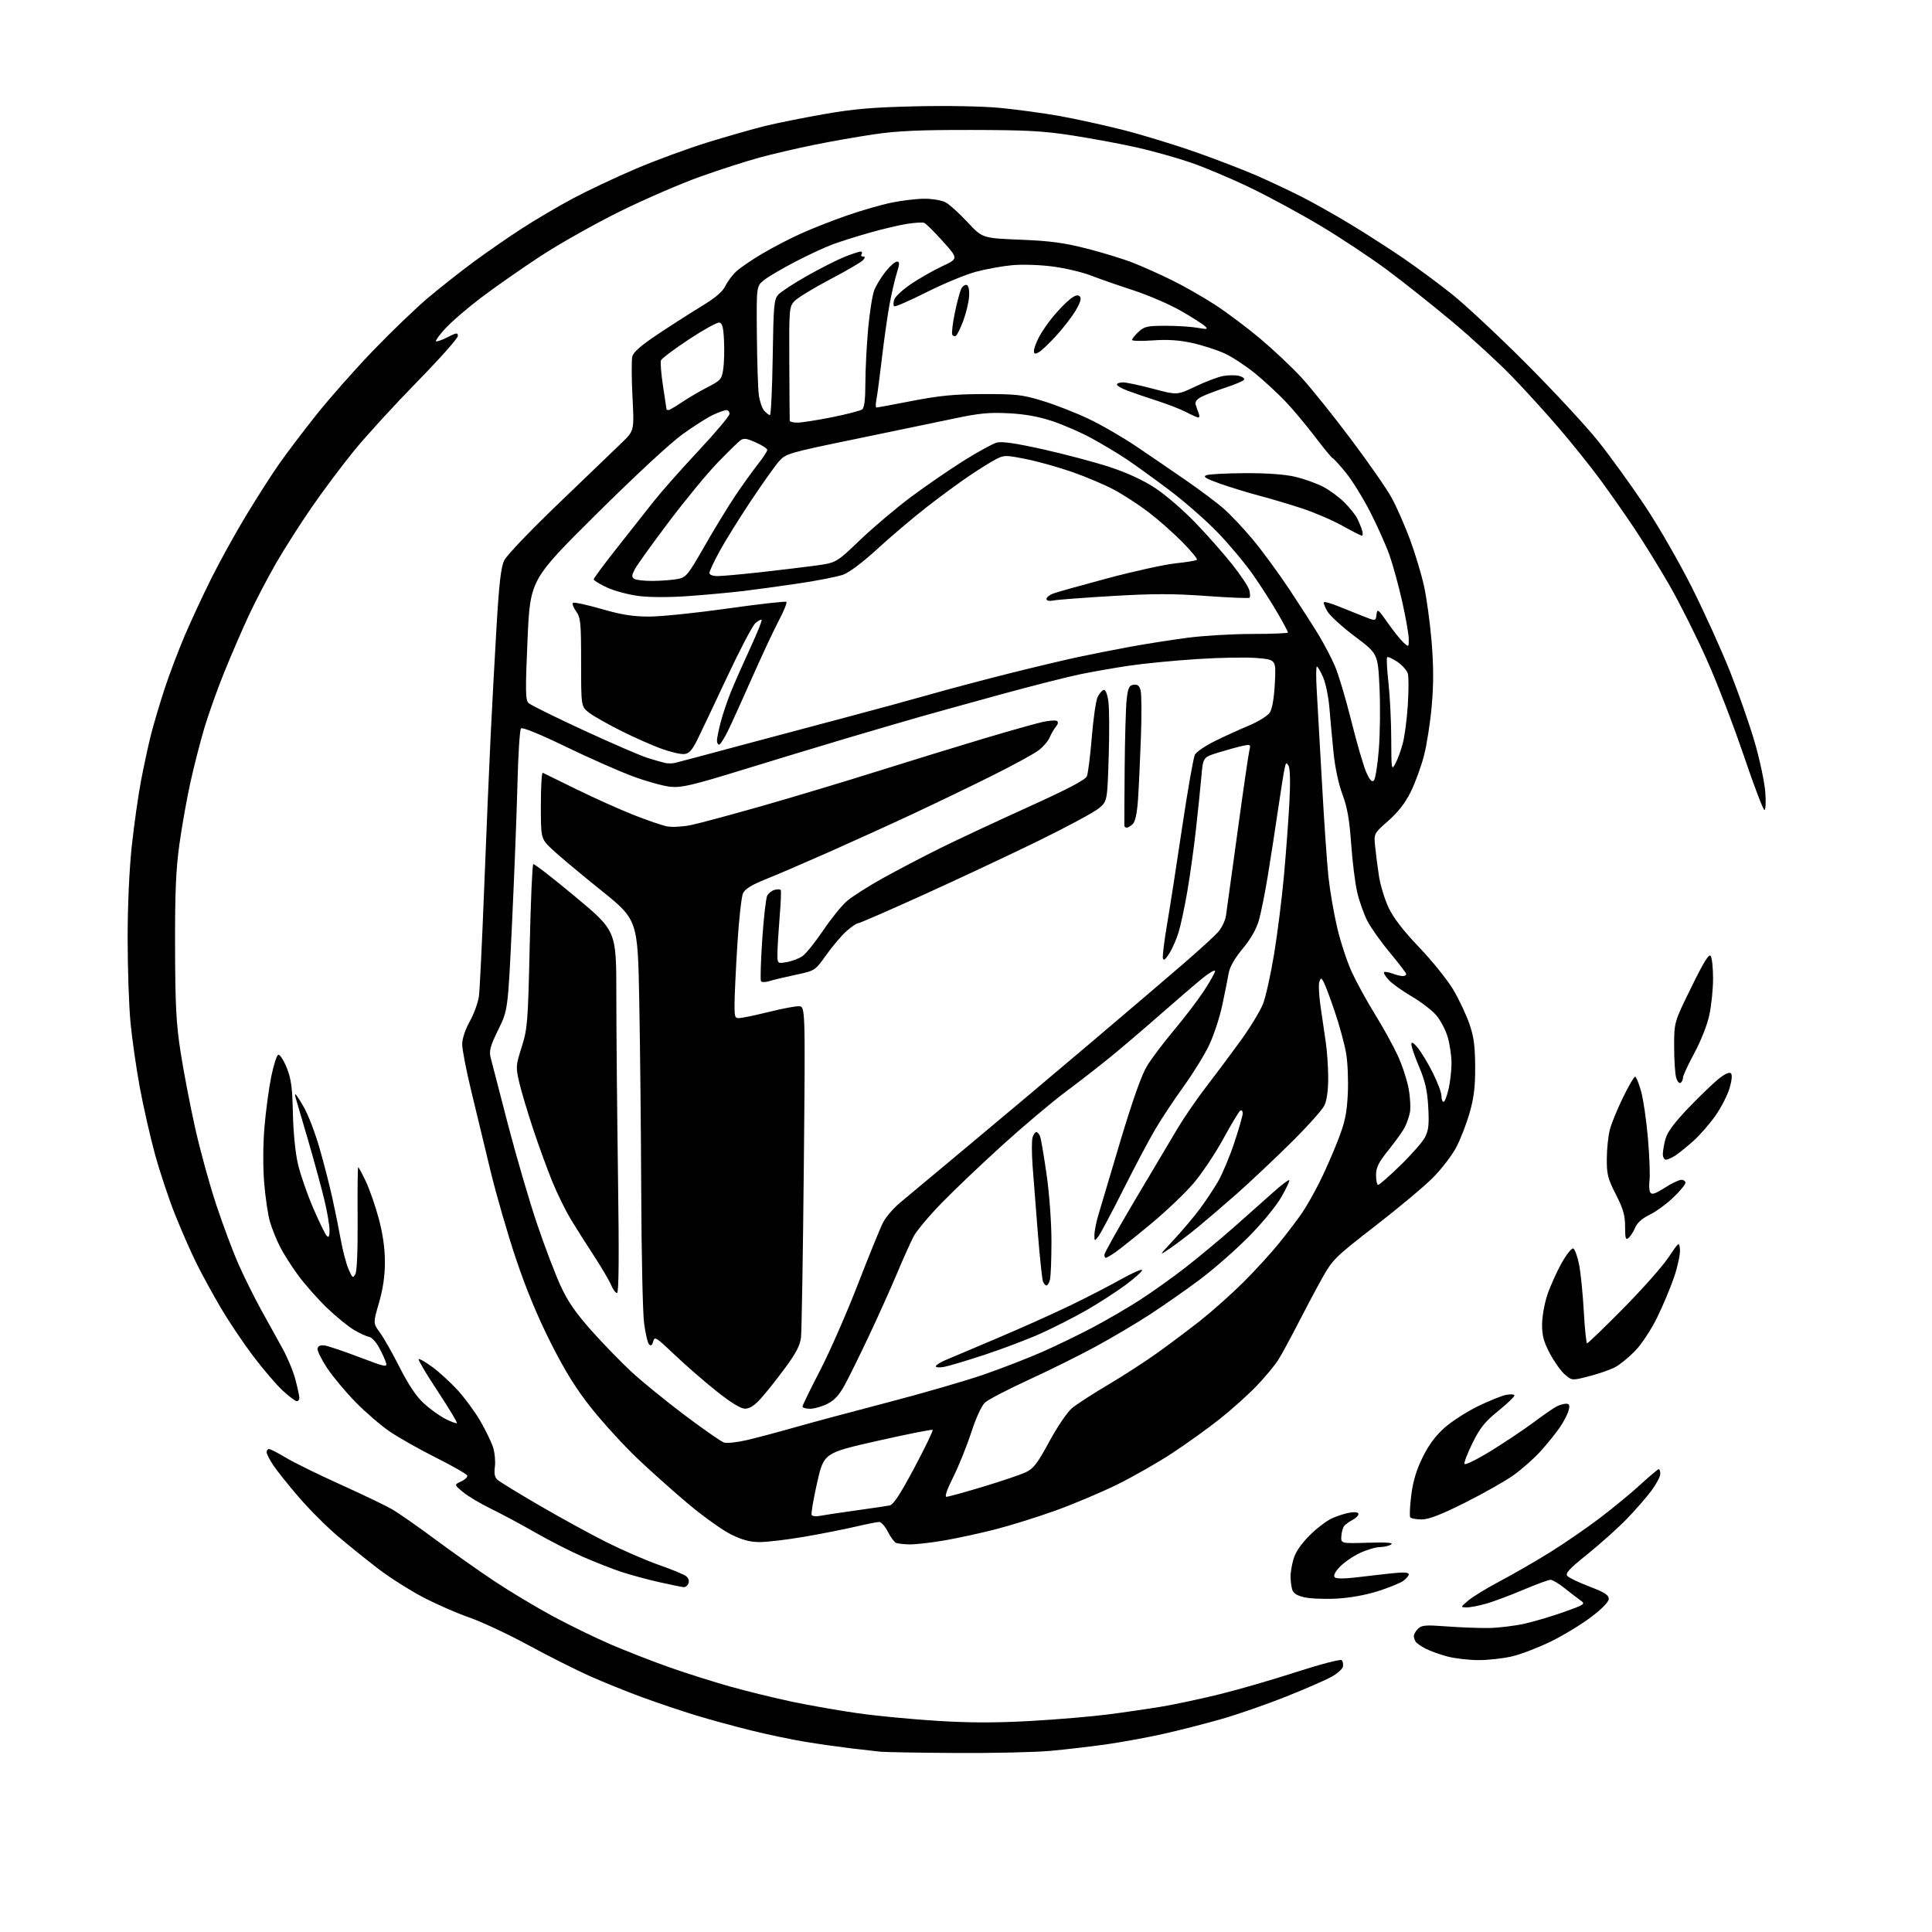 <?xml version="1.0" encoding="UTF-8" standalone="no"?>
<svg 
  version="1.1" 
  xmlns="http://www.w3.org/2000/svg" 
  xmlns:xlink="http://www.w3.org/1999/xlink" 
  xmlns:svg="http://www.w3.org/2000/svg"
  xmlns:rdf="http://www.w3.org/1999/02/22-rdf-syntax-ns#"
  xmlns:cc="http://creativecommons.org/ns#"
  xmlns:dc="http://purl.org/dc/elements/1.1/"
  viewBox="0 0 768 768"
  width="768"
  height="768"
>
<style>svg {background-color: white; }</style>"
<path stroke="none" fill="black" fill-rule="evenodd" d="M380.00,696.84C365.43,696.75 351.93,696.52 350.00,696.33C348.07,696.14 342.68,695.52 338.00,694.96C333.32,694.39 325.23,693.24 320.00,692.38C314.77,691.53 305.10,689.50 298.50,687.86C291.90,686.23 282.00,683.52 276.50,681.84C271.00,680.16 261.55,676.98 255.50,674.77C249.45,672.56 240.00,668.74 234.50,666.29C229.00,663.83 217.97,658.29 210.00,653.96C202.03,649.63 191.45,644.68 186.50,642.96C181.55,641.24 173.22,637.59 168.00,634.84C162.78,632.09 154.90,627.09 150.50,623.72C146.10,620.36 138.86,614.53 134.41,610.76C129.95,606.99 122.94,599.99 118.83,595.21C114.71,590.42 110.14,584.71 108.67,582.52C107.20,580.33 106.00,577.97 106.00,577.27C106.00,576.57 106.43,576.00 106.95,576.00C107.47,576.00 110.48,577.55 113.63,579.45C116.78,581.35 126.59,586.17 135.43,590.16C144.27,594.15 153.53,598.60 156.00,600.04C158.47,601.48 166.12,606.83 173.00,611.93C179.88,617.03 190.45,624.50 196.50,628.52C202.55,632.54 212.95,638.79 219.61,642.39C226.27,646.00 236.85,651.15 243.11,653.83C249.37,656.51 259.90,660.60 266.50,662.92C273.10,665.24 283.90,668.65 290.50,670.50C297.10,672.35 308.12,675.04 315.00,676.49C321.88,677.93 333.57,679.98 341.00,681.04C348.43,682.10 362.64,683.46 372.58,684.07C385.55,684.87 396.00,684.88 409.58,684.12C419.99,683.54 433.90,682.36 440.50,681.51C447.10,680.66 456.77,679.24 462.00,678.37C467.23,677.49 477.57,675.28 485.00,673.44C492.43,671.61 506.15,667.63 515.49,664.60C524.84,661.57 532.87,659.47 533.34,659.94C533.81,660.41 534.03,661.56 533.84,662.50C533.65,663.43 531.64,665.25 529.36,666.52C527.08,667.80 518.98,671.34 511.36,674.38C503.74,677.43 492.10,681.47 485.50,683.36C478.90,685.25 468.32,687.95 462.00,689.35C455.68,690.75 445.55,692.60 439.50,693.45C433.45,694.30 423.55,695.45 417.50,696.00C411.45,696.55 394.57,696.93 380.00,696.84zM587.50,659.92C583.65,659.89 578.13,659.23 575.23,658.45C572.33,657.67 568.51,656.29 566.73,655.38C564.95,654.47 563.17,653.22 562.77,652.61C562.36,652.00 562.02,650.97 562.02,650.32C562.01,649.67 562.75,648.39 563.68,647.47C565.12,646.02 566.67,645.89 574.93,646.51C580.19,646.91 587.71,647.20 591.63,647.16C595.55,647.12 602.07,646.33 606.13,645.42C610.18,644.50 617.30,642.38 621.94,640.71C630.17,637.75 630.32,637.63 628.15,636.09C626.92,635.21 624.09,633.04 621.86,631.25C619.63,629.46 617.16,628.00 616.35,628.00C615.55,628.00 610.76,629.76 605.70,631.90C600.64,634.05 594.06,636.52 591.07,637.40C588.08,638.28 584.48,638.98 583.07,638.96C580.50,638.92 580.50,638.92 583.68,636.21C585.44,634.72 591.06,631.29 596.18,628.58C601.31,625.88 610.23,620.74 616.00,617.16C621.77,613.58 630.81,607.36 636.08,603.35C641.35,599.33 648.62,593.34 652.23,590.02C655.85,586.71 659.08,584.00 659.40,584.00C659.73,584.00 660.00,584.87 660.00,585.92C660.00,586.98 658.37,590.02 656.39,592.67C654.40,595.33 650.01,600.35 646.64,603.83C643.26,607.31 636.30,613.55 631.16,617.71C623.40,623.98 622.05,625.48 623.16,626.57C623.90,627.30 627.88,629.18 632.00,630.75C637.79,632.95 639.50,634.04 639.50,635.55C639.50,636.78 636.95,639.43 632.50,642.80C628.65,645.72 621.45,650.09 616.50,652.52C611.55,654.94 604.58,657.61 601.00,658.45C597.42,659.29 591.35,659.95 587.50,659.92zM531.14,635.48C526.39,635.72 520.64,635.47 518.36,634.92C515.39,634.21 514.04,633.30 513.62,631.71C513.29,630.50 513.02,628.20 513.01,626.62C513.01,625.03 513.55,621.88 514.22,619.62C514.98,617.02 517.30,613.64 520.47,610.46C523.23,607.69 527.21,604.63 529.30,603.64C531.39,602.66 534.65,601.61 536.55,601.30C538.72,600.95 540.00,601.14 540.00,601.83C540.00,602.44 539.00,603.47 537.77,604.12C536.54,604.78 535.07,605.81 534.48,606.41C533.90,607.01 533.33,608.87 533.21,610.54C533.00,613.58 533.00,613.58 543.75,613.26C551.28,613.03 554.05,613.24 553.00,613.95C552.17,614.51 550.15,614.98 548.50,614.99C546.85,615.01 543.25,616.08 540.50,617.38C537.75,618.68 534.18,621.16 532.56,622.88C530.66,624.90 529.96,626.36 530.58,626.98C531.21,627.61 534.38,627.61 539.53,626.99C543.91,626.46 550.31,625.73 553.75,625.37C557.99,624.92 560.00,625.06 560.00,625.80C560.00,626.40 558.99,627.60 557.75,628.47C556.51,629.34 551.96,631.18 547.64,632.55C542.80,634.08 536.46,635.21 531.14,635.48zM271.78,630.92C271.08,630.87 266.68,629.97 262.00,628.92C257.33,627.86 250.58,626.03 247.00,624.85C243.43,623.67 236.53,620.96 231.67,618.84C226.82,616.71 218.27,612.35 212.67,609.14C207.08,605.93 199.12,601.67 195.00,599.67C190.88,597.67 185.93,594.71 184.02,593.10C180.53,590.17 180.53,590.17 183.29,588.91C184.81,588.22 185.91,587.17 185.74,586.58C185.56,585.98 180.02,582.80 173.43,579.50C166.84,576.20 158.53,571.51 154.97,569.09C151.41,566.66 145.30,561.41 141.38,557.41C137.47,553.42 132.39,547.34 130.09,543.90C127.80,540.46 126.06,536.94 126.23,536.08C126.44,535.03 127.38,534.62 129.02,534.84C130.39,535.03 136.58,537.12 142.78,539.47C153.30,543.47 154.02,543.62 153.42,541.63C153.07,540.46 151.82,537.74 150.64,535.58C149.46,533.43 147.71,531.56 146.74,531.42C145.76,531.28 143.06,530.05 140.74,528.68C138.41,527.31 133.54,523.33 129.91,519.84C126.29,516.35 121.18,510.57 118.55,507.00C115.93,503.43 112.66,498.28 111.29,495.57C109.91,492.86 108.13,488.44 107.33,485.74C106.53,483.04 105.49,476.03 105.01,470.16C104.50,463.77 104.55,454.89 105.13,448.00C105.66,441.68 106.87,432.71 107.80,428.08C108.74,423.44 110.00,419.49 110.62,419.29C111.23,419.09 112.73,421.37 113.94,424.35C115.74,428.78 116.20,432.15 116.43,442.64C116.61,450.41 117.42,458.43 118.48,462.91C119.44,466.98 122.16,474.79 124.52,480.26C126.87,485.73 129.29,490.69 129.90,491.30C130.70,492.10 131.00,491.46 130.99,488.95C130.99,487.05 130.07,481.69 128.95,477.03C127.84,472.37 124.89,461.57 122.41,453.03C119.92,444.49 117.70,436.94 117.48,436.25C117.25,435.56 117.24,435.00 117.46,435.00C117.68,435.00 119.21,437.37 120.86,440.26C122.52,443.16 125.28,450.38 127.00,456.32C128.71,462.26 131.02,471.26 132.13,476.31C133.25,481.37 134.76,488.88 135.50,493.00C136.25,497.12 137.61,502.28 138.52,504.45C140.02,507.99 140.31,508.21 141.25,506.53C141.90,505.36 142.24,496.94 142.16,484.32C142.08,473.15 142.18,464.00 142.39,464.00C142.60,464.00 143.97,466.55 145.44,469.66C146.92,472.77 149.22,479.41 150.56,484.41C152.19,490.51 153.00,496.18 153.00,501.64C153.00,507.22 152.26,512.32 150.65,517.89C148.30,526.01 148.30,526.01 151.05,529.76C152.56,531.81 156.10,538.07 158.92,543.65C162.35,550.42 165.51,555.14 168.43,557.83C170.83,560.04 174.69,562.82 177.00,564.00C179.31,565.18 181.39,565.94 181.63,565.70C181.87,565.46 178.42,559.76 173.98,553.02C169.53,546.29 166.12,540.55 166.40,540.27C166.68,539.99 169.15,541.41 171.88,543.42C174.62,545.43 179.15,549.57 181.94,552.63C184.73,555.68 188.77,561.18 190.91,564.84C193.04,568.50 195.34,573.24 196.01,575.37C196.68,577.49 197.00,580.95 196.72,583.06C196.35,585.83 196.66,587.27 197.85,588.31C198.76,589.10 206.24,593.67 214.48,598.48C222.72,603.28 234.68,609.83 241.06,613.03C247.45,616.23 256.78,620.28 261.80,622.04C266.82,623.79 271.69,625.78 272.62,626.47C273.64,627.21 274.07,628.37 273.69,629.36C273.35,630.26 272.49,630.96 271.78,630.92zM361.57,613.92C359.33,613.88 356.93,613.61 356.22,613.33C355.52,613.05 354.05,611.06 352.95,608.91C351.86,606.76 350.31,605.00 349.52,605.00C348.73,605.00 344.34,605.87 339.77,606.94C335.21,608.00 326.03,609.80 319.37,610.94C312.72,612.07 304.91,613.00 302.01,613.00C298.17,613.00 295.09,612.18 290.62,609.98C287.26,608.32 279.64,602.88 273.69,597.90C267.75,592.91 258.56,584.71 253.27,579.67C247.99,574.63 239.89,565.77 235.28,560.00C229.07,552.22 224.86,545.48 219.04,534.00C213.80,523.64 209.18,512.53 205.14,500.50C201.81,490.60 197.25,474.85 195.00,465.50C192.76,456.15 189.30,441.83 187.32,433.67C185.35,425.52 183.73,417.18 183.73,415.15C183.73,412.90 184.92,409.30 186.76,405.98C188.43,402.96 190.06,398.48 190.38,396.00C190.71,393.52 191.66,373.95 192.49,352.50C193.33,331.05 194.47,304.05 195.04,292.50C195.60,280.95 196.66,261.35 197.39,248.95C198.39,231.97 199.14,225.51 200.41,222.82C201.39,220.78 210.72,211.00 222.30,199.90C233.41,189.25 244.66,178.43 247.31,175.86C252.12,171.17 252.12,171.17 251.42,157.71C251.04,150.30 251.01,143.10 251.36,141.71C251.81,139.91 254.86,137.27 261.75,132.69C267.11,129.13 274.95,124.12 279.16,121.56C284.38,118.39 287.30,115.89 288.34,113.70C289.18,111.94 291.13,109.32 292.68,107.89C294.23,106.45 298.88,103.27 303.00,100.84C307.12,98.40 314.10,94.78 318.50,92.80C322.90,90.82 331.09,87.60 336.70,85.65C342.31,83.70 350.28,81.40 354.41,80.55C358.54,79.70 364.43,79.00 367.51,79.00C370.58,79.00 374.33,79.63 375.83,80.41C377.33,81.19 381.25,84.71 384.54,88.25C390.53,94.68 390.53,94.68 405.52,95.28C417.39,95.75 422.89,96.49 432.00,98.81C438.32,100.42 446.65,102.98 450.50,104.50C454.35,106.01 461.32,109.14 466.00,111.45C470.68,113.75 478.32,118.12 483.00,121.15C487.68,124.18 495.81,130.29 501.08,134.73C506.35,139.17 513.70,146.11 517.41,150.15C521.12,154.19 529.92,165.15 536.95,174.50C543.98,183.85 551.33,194.43 553.27,198.00C555.21,201.57 558.46,208.97 560.48,214.42C562.51,219.88 565.02,228.21 566.06,232.92C567.11,237.64 568.46,247.57 569.08,255.00C569.88,264.67 569.90,271.91 569.14,280.50C568.57,287.10 567.18,296.03 566.06,300.34C564.95,304.66 562.59,311.12 560.83,314.70C558.62,319.19 555.83,322.79 551.88,326.27C546.13,331.33 546.13,331.33 546.63,336.41C546.90,339.21 547.58,344.49 548.14,348.15C548.69,351.81 550.43,357.52 552.00,360.84C553.94,364.93 557.87,370.02 564.24,376.68C569.40,382.08 575.48,389.65 577.74,393.50C580.01,397.35 582.87,403.43 584.11,407.00C585.86,412.07 586.36,415.81 586.40,424.00C586.44,432.04 585.91,436.37 584.17,442.46C582.91,446.85 580.50,453.03 578.81,456.20C577.12,459.37 572.99,464.74 569.63,468.13C566.28,471.52 555.98,480.14 546.75,487.28C530.82,499.61 529.75,500.67 525.69,507.89C523.34,512.07 519.01,520.23 516.05,526.00C513.10,531.77 509.55,538.30 508.18,540.50C506.80,542.70 502.93,547.36 499.59,550.85C496.24,554.35 489.68,560.25 485.00,563.97C480.32,567.69 471.77,573.84 466.00,577.63C460.23,581.42 450.32,587.07 444.00,590.17C437.68,593.28 426.71,597.90 419.64,600.45C412.57,603.00 401.77,606.38 395.64,607.95C389.51,609.51 380.26,611.52 375.07,612.40C369.89,613.28 363.81,613.96 361.57,613.92zM565.07,604.00C562.90,604.00 560.87,603.60 560.57,603.11C560.27,602.62 560.46,598.69 561.00,594.36C561.69,588.82 563.03,584.37 565.52,579.30C567.96,574.34 570.68,570.68 574.28,567.50C577.15,564.97 583.10,561.15 587.50,559.00C591.90,556.86 596.96,554.82 598.75,554.48C600.54,554.13 602.00,554.25 602.00,554.75C602.00,555.24 599.08,558.02 595.51,560.92C590.30,565.14 588.30,567.63 585.40,573.51C583.41,577.54 581.94,581.32 582.14,581.91C582.34,582.51 587.00,580.23 592.50,576.86C598.00,573.48 605.65,568.37 609.50,565.50C613.35,562.63 617.48,559.76 618.68,559.14C619.89,558.51 621.62,558.00 622.54,558.00C623.85,558.00 624.07,558.57 623.55,560.65C623.18,562.11 621.61,565.16 620.05,567.42C618.50,569.68 615.09,573.91 612.48,576.81C609.87,579.71 604.98,584.04 601.62,586.43C598.25,588.82 589.54,593.75 582.26,597.39C572.65,602.19 567.95,604.00 565.07,604.00zM325.85,602.59C327.31,602.30 333.68,601.34 340.00,600.46C346.32,599.58 352.45,598.68 353.61,598.45C355.14,598.15 357.81,594.10 363.47,583.46C367.73,575.45 371.01,568.67 370.74,568.41C370.47,568.14 360.63,570.09 348.88,572.75C327.50,577.58 327.50,577.58 324.80,589.47C323.32,596.01 322.35,601.76 322.65,602.24C322.95,602.72 324.39,602.88 325.85,602.59zM376.24,595.00C376.93,595.00 383.48,593.20 390.79,590.99C398.10,588.78 405.74,586.20 407.77,585.24C410.85,583.79 412.40,581.76 417.13,573.01C420.26,567.24 424.28,561.29 426.09,559.79C427.89,558.28 434.34,554.10 440.43,550.50C446.52,546.89 455.40,541.14 460.17,537.72C464.94,534.30 472.56,528.58 477.11,525.00C481.65,521.42 489.24,514.67 493.97,510.00C498.70,505.32 505.28,498.12 508.60,494.00C511.92,489.88 516.01,484.48 517.69,482.00C519.36,479.52 522.43,474.14 524.49,470.03C526.56,465.92 529.83,458.49 531.76,453.53C534.64,446.13 535.37,442.77 535.77,434.89C536.03,429.60 535.73,422.28 535.09,418.62C534.46,414.96 532.42,407.52 530.58,402.09C528.73,396.66 526.75,391.38 526.18,390.36C525.21,388.63 525.09,388.62 524.47,390.23C524.10,391.19 524.29,395.46 524.89,399.73C525.49,404.00 526.43,410.43 526.97,414.00C527.52,417.57 527.97,424.03 527.98,428.35C527.99,433.39 527.45,437.36 526.46,439.45C525.61,441.24 519.42,448.11 512.71,454.72C505.99,461.33 496.45,470.31 491.50,474.67C486.55,479.02 479.70,484.90 476.28,487.72C472.86,490.55 467.91,494.32 465.28,496.12C460.50,499.38 460.50,499.38 466.73,492.68C470.15,488.99 474.77,483.52 476.98,480.52C479.20,477.53 482.40,472.71 484.10,469.83C485.80,466.94 488.73,460.00 490.60,454.41C492.47,448.82 494.00,443.49 494.00,442.56C494.00,441.64 493.56,441.15 493.03,441.48C492.50,441.81 489.47,446.84 486.29,452.67C483.12,458.49 477.77,466.48 474.41,470.42C471.04,474.36 463.39,481.64 457.40,486.60C451.40,491.56 445.08,496.61 443.35,497.81C441.61,499.02 439.92,500.00 439.60,500.00C439.27,500.00 439.00,499.45 439.00,498.79C439.00,498.12 444.48,488.33 451.18,477.04C457.88,465.74 465.51,452.90 468.14,448.50C470.77,444.10 475.88,436.68 479.49,432.00C483.11,427.32 489.25,419.11 493.13,413.74C497.02,408.38 501.07,401.70 502.13,398.90C503.20,396.09 505.16,387.21 506.49,379.15C507.82,371.09 509.58,357.07 510.40,348.00C511.22,338.93 512.19,325.81 512.56,318.86C512.97,311.02 512.85,305.55 512.23,304.45C511.36,302.89 511.16,303.03 510.62,305.58C510.28,307.19 509.11,314.57 508.02,322.00C506.94,329.43 505.12,341.12 504.00,348.00C502.88,354.88 501.26,362.92 500.42,365.87C499.42,369.35 497.15,373.31 493.98,377.12C490.86,380.87 488.86,384.35 488.44,386.75C488.09,388.81 486.94,394.55 485.89,399.50C484.84,404.45 482.47,411.65 480.63,415.50C478.79,419.35 474.24,426.71 470.53,431.86C466.81,437.01 461.77,444.60 459.33,448.74C456.88,452.87 451.12,463.73 446.53,472.88C441.93,482.02 437.47,490.40 436.62,491.50C435.09,493.46 435.06,493.45 435.04,491.00C435.03,489.62 435.67,486.25 436.46,483.50C437.25,480.75 441.23,467.38 445.30,453.79C450.19,437.48 453.80,427.28 455.92,423.79C457.69,420.88 462.54,414.45 466.69,409.50C470.85,404.55 476.22,397.50 478.63,393.82C481.03,390.15 483.00,386.64 483.00,386.01C483.00,385.38 480.86,386.58 478.25,388.68C475.64,390.78 468.10,397.25 461.50,403.04C454.90,408.84 445.90,416.52 441.50,420.11C437.10,423.70 429.02,429.98 423.55,434.06C418.08,438.15 406.83,447.64 398.55,455.14C390.27,462.64 379.40,472.99 374.38,478.14C369.36,483.29 364.32,489.30 363.17,491.50C362.02,493.70 359.02,500.38 356.52,506.34C354.01,512.30 349.01,523.42 345.41,531.05C341.80,538.68 337.50,547.42 335.84,550.48C333.68,554.47 331.73,556.61 328.95,558.02C326.82,559.11 323.71,560.00 322.04,560.00C320.37,560.00 319.00,559.61 319.00,559.13C319.00,558.65 322.12,552.24 325.94,544.88C329.76,537.52 336.52,522.13 340.96,510.67C345.40,499.22 349.92,488.11 351.01,485.99C352.09,483.87 355.12,480.33 357.74,478.13C360.36,475.93 372.62,465.69 385.00,455.38C397.38,445.07 419.20,426.72 433.50,414.59C447.80,402.47 464.45,388.27 470.50,383.04C476.55,377.80 482.69,372.20 484.14,370.58C485.60,368.97 487.03,366.04 487.33,364.07C487.63,362.11 489.71,347.05 491.95,330.61C494.19,314.18 496.31,299.62 496.65,298.26C497.24,295.90 497.12,295.82 493.89,296.51C492.02,296.92 487.74,298.09 484.37,299.13C478.23,301.01 478.23,301.01 477.56,308.75C477.19,313.01 476.21,322.57 475.37,330.00C474.54,337.43 473.00,348.45 471.95,354.50C470.90,360.55 469.37,367.75 468.54,370.50C467.71,373.25 466.04,377.07 464.82,379.00C463.24,381.50 462.51,382.04 462.26,380.89C462.06,380.00 462.83,373.86 463.96,367.25C465.08,360.64 467.79,343.26 469.96,328.63C472.14,314.00 474.40,301.11 475.00,300.00C475.59,298.89 479.10,296.49 482.79,294.66C486.48,292.83 492.58,290.05 496.35,288.47C500.17,286.88 503.89,284.57 504.75,283.27C505.73,281.76 506.46,277.57 506.77,271.59C507.26,262.26 507.26,262.26 499.88,261.59C495.82,261.22 485.07,261.39 476.00,261.98C466.93,262.56 454.77,263.74 449.00,264.60C443.23,265.45 434.40,267.00 429.38,268.03C424.36,269.06 410.19,272.66 397.88,276.03C385.57,279.40 370.77,283.51 365.00,285.15C359.23,286.80 346.18,290.62 336.00,293.64C325.82,296.67 307.21,302.31 294.64,306.19C275.42,312.11 270.97,313.16 266.64,312.77C263.81,312.51 257.00,310.63 251.50,308.58C246.00,306.53 233.96,301.21 224.74,296.74C214.53,291.80 207.63,288.99 207.10,289.56C206.61,290.08 205.98,299.95 205.70,311.50C205.41,323.05 204.44,348.02 203.54,367.00C201.91,401.50 201.91,401.50 198.07,409.31C194.93,415.72 194.38,417.69 195.01,420.31C195.44,422.06 198.55,434.07 201.92,447.00C205.30,459.93 210.52,477.78 213.54,486.67C216.55,495.57 220.75,506.59 222.86,511.17C225.72,517.37 228.86,521.93 235.17,529.00C239.84,534.23 246.99,541.60 251.08,545.38C255.16,549.16 264.64,556.88 272.14,562.53C279.64,568.17 286.69,573.08 287.81,573.44C288.92,573.79 292.91,573.37 296.67,572.51C300.43,571.64 308.90,569.40 315.50,567.52C322.10,565.63 338.88,561.13 352.80,557.50C366.71,553.88 384.04,548.85 391.30,546.33C398.56,543.81 409.00,539.75 414.50,537.32C420.00,534.89 429.02,530.51 434.55,527.59C440.07,524.66 448.47,519.77 453.21,516.71C457.95,513.65 466.03,507.89 471.17,503.90C476.30,499.91 485.00,492.68 490.50,487.83C496.00,482.98 503.09,476.69 506.26,473.84C509.42,471.00 512.22,468.89 512.48,469.15C512.74,469.41 511.28,472.51 509.23,476.05C507.10,479.71 501.43,486.56 496.00,492.00C490.77,497.24 482.14,504.77 476.82,508.74C471.49,512.71 462.72,518.85 457.32,522.38C451.92,525.91 442.10,531.73 435.50,535.31C428.90,538.89 416.82,544.88 408.66,548.62C400.50,552.37 392.79,556.39 391.53,557.56C390.17,558.82 387.95,563.67 386.05,569.51C384.29,574.91 381.08,582.86 378.92,587.17C376.46,592.06 375.45,595.00 376.24,595.00zM296.13,559.97C294.40,559.95 290.47,557.53 284.64,552.88C279.77,548.99 272.29,542.47 268.01,538.39C260.86,531.56 260.20,531.15 259.65,533.22C259.25,534.77 258.74,535.14 258.03,534.43C257.46,533.86 256.56,530.04 256.03,525.95C255.50,521.85 254.99,498.48 254.90,474.00C254.80,449.52 254.45,415.12 254.11,397.55C253.50,365.60 253.50,365.60 238.63,353.67C230.45,347.10 221.79,339.84 219.38,337.54C215.00,333.34 215.00,333.34 215.00,320.09C215.00,312.80 215.34,306.99 215.75,307.19C216.16,307.38 222.12,310.30 229.00,313.68C235.88,317.06 246.03,321.63 251.57,323.83C257.11,326.04 263.25,328.14 265.22,328.51C267.19,328.88 271.43,328.64 274.65,327.98C277.87,327.32 290.62,323.89 303.00,320.36C315.38,316.83 336.07,310.60 349.00,306.53C361.93,302.46 380.82,296.65 391.00,293.61C401.18,290.58 411.67,287.61 414.32,287.03C416.96,286.44 419.58,286.24 420.13,286.58C420.76,286.97 420.62,287.81 419.76,288.85C419.00,289.76 417.88,291.69 417.26,293.15C416.64,294.60 414.64,296.92 412.82,298.30C410.99,299.68 402.75,304.18 394.50,308.29C386.25,312.41 372.07,319.24 363.00,323.48C353.93,327.72 338.88,334.56 329.56,338.69C320.25,342.82 309.00,347.66 304.56,349.43C298.85,351.72 296.17,353.36 295.36,355.08C294.74,356.41 293.72,365.60 293.11,375.50C292.49,385.40 291.99,396.11 291.99,399.30C292.00,405.09 292.00,405.09 295.75,404.44C297.81,404.09 302.95,402.94 307.17,401.90C311.38,400.85 316.03,400.00 317.49,400.00C320.14,400.00 320.14,400.00 319.53,463.75C319.19,498.81 318.68,529.41 318.40,531.75C318.01,534.89 316.34,538.06 311.97,543.95C308.73,548.33 304.43,553.74 302.42,555.96C299.88,558.77 297.96,559.99 296.13,559.97zM117.98,557.00C117.42,557.00 114.90,555.10 112.38,552.78C109.86,550.46 104.54,544.23 100.55,538.94C96.56,533.65 90.82,525.08 87.78,519.91C84.74,514.73 80.45,506.90 78.25,502.50C76.05,498.10 72.19,489.32 69.67,483.00C67.14,476.68 63.52,465.82 61.62,458.87C59.72,451.93 57.01,440.00 55.59,432.37C54.18,424.74 52.51,413.10 51.88,406.50C51.25,399.90 50.74,384.82 50.74,373.00C50.74,359.87 51.39,345.54 52.40,336.17C53.31,327.74 54.97,316.04 56.09,310.17C57.21,304.30 58.98,296.12 60.03,292.00C61.08,287.88 63.48,279.77 65.36,274.00C67.25,268.23 70.91,258.55 73.50,252.50C76.10,246.45 80.87,236.18 84.12,229.68C87.37,223.19 93.46,212.16 97.67,205.18C101.87,198.21 107.83,188.90 110.90,184.50C113.98,180.10 120.80,171.10 126.07,164.50C131.34,157.90 141.45,146.48 148.55,139.13C155.64,131.77 165.29,122.51 169.98,118.54C174.66,114.58 182.79,108.15 188.04,104.27C193.29,100.39 202.06,94.32 207.54,90.77C213.02,87.23 222.22,81.82 228.00,78.75C233.78,75.67 244.90,70.43 252.72,67.10C260.54,63.76 273.37,59.05 281.22,56.62C289.07,54.20 299.32,51.27 304.00,50.11C308.68,48.96 319.25,46.83 327.50,45.38C339.45,43.29 346.89,42.65 364.10,42.26C376.79,41.97 390.61,42.23 397.60,42.90C404.15,43.53 414.68,44.96 421.00,46.08C427.32,47.20 438.80,49.72 446.50,51.67C454.20,53.63 467.33,57.65 475.68,60.60C484.04,63.56 494.89,67.75 499.80,69.91C504.71,72.07 512.50,75.74 517.11,78.06C521.72,80.37 530.67,85.41 537.00,89.25C543.32,93.08 552.77,99.16 558.00,102.75C563.23,106.33 571.77,112.66 577.00,116.80C582.23,120.94 595.53,133.36 606.57,144.41C617.61,155.46 630.58,169.45 635.40,175.50C640.21,181.55 648.50,193.02 653.83,200.99C659.15,208.96 667.57,223.59 672.54,233.49C677.51,243.40 684.35,258.48 687.73,267.00C691.11,275.52 695.51,288.12 697.51,295.00C699.51,301.88 701.40,310.76 701.72,314.75C702.03,318.77 701.89,322.00 701.39,321.99C700.90,321.99 697.18,312.20 693.13,300.24C689.08,288.28 682.44,271.07 678.37,262.00C674.31,252.93 667.77,239.88 663.84,233.00C659.90,226.12 653.52,215.78 649.66,210.00C645.80,204.22 639.59,195.37 635.86,190.32C632.14,185.27 624.92,176.27 619.82,170.32C614.73,164.37 606.27,155.07 601.03,149.65C595.79,144.23 585.20,134.50 577.50,128.04C569.80,121.58 558.10,112.28 551.49,107.37C544.89,102.47 532.97,94.55 524.99,89.79C517.02,85.02 504.43,78.19 497.00,74.62C489.57,71.04 478.95,66.55 473.38,64.64C467.82,62.73 458.14,60.01 451.88,58.61C445.62,57.20 434.20,55.08 426.50,53.88C414.82,52.06 408.10,51.69 386.00,51.66C365.82,51.62 356.67,52.03 347.65,53.36C341.13,54.31 330.33,56.21 323.65,57.57C316.97,58.92 307.23,61.20 302.00,62.61C296.77,64.03 286.20,67.43 278.50,70.17C270.80,72.90 256.40,79.13 246.50,84.01C236.60,88.89 222.34,96.92 214.81,101.86C207.28,106.80 196.70,114.19 191.31,118.28C185.91,122.37 179.55,127.84 177.16,130.43C174.77,133.03 173.04,135.37 173.31,135.65C173.58,135.92 175.65,135.20 177.90,134.05C181.50,132.21 182.00,132.16 182.00,133.59C182.00,134.49 174.68,142.71 165.73,151.86C156.78,161.01 145.60,173.22 140.88,179.00C136.17,184.78 128.58,194.90 124.01,201.50C119.45,208.10 113.05,218.14 109.78,223.80C106.52,229.47 101.69,238.69 99.07,244.30C96.44,249.91 92.01,260.12 89.23,267.00C86.44,273.88 82.83,284.00 81.20,289.50C79.57,295.00 77.09,304.68 75.69,311.00C74.29,317.32 72.33,328.35 71.33,335.50C69.92,345.67 69.54,354.60 69.59,376.50C69.66,399.68 70.03,406.84 71.77,418.11C72.92,425.59 75.50,439.09 77.51,448.11C79.51,457.12 83.33,471.02 85.99,479.00C88.64,486.98 92.60,497.55 94.79,502.50C96.97,507.45 100.99,515.55 103.71,520.50C106.44,525.45 110.29,532.42 112.28,536.00C114.27,539.58 116.60,545.18 117.45,548.46C118.30,551.74 119.00,555.00 119.00,555.71C119.00,556.42 118.54,557.00 117.98,557.00zM631.72,547.07C624.94,548.82 624.94,548.82 622.13,546.46C620.59,545.16 617.91,541.43 616.17,538.16C613.69,533.51 613.00,531.00 613.00,526.58C613.00,523.48 613.94,518.14 615.09,514.72C616.24,511.30 618.77,505.67 620.70,502.20C622.64,498.74 624.74,496.08 625.36,496.28C625.99,496.49 627.04,499.32 627.69,502.58C628.35,505.83 629.20,514.24 629.58,521.25C629.97,528.26 630.56,534.00 630.90,534.00C631.25,534.00 637.65,527.81 645.14,520.25C652.62,512.69 660.72,503.57 663.13,500.00C667.48,493.53 667.50,493.52 667.81,496.66C667.97,498.39 666.96,503.24 665.56,507.43C664.15,511.62 661.09,518.94 658.75,523.70C656.30,528.68 652.56,534.34 649.93,537.06C647.42,539.64 643.82,542.56 641.93,543.54C640.04,544.52 635.45,546.11 631.72,547.07zM375.25,543.37C373.46,543.69 372.00,543.58 372.00,543.13C372.00,542.67 373.69,541.58 375.75,540.70C377.81,539.82 387.05,535.91 396.28,532.01C405.51,528.11 418.56,522.26 425.28,519.02C432.00,515.77 441.21,511.03 445.75,508.47C450.29,505.92 454.00,504.31 454.00,504.90C454.00,505.48 450.96,508.20 447.25,510.92C443.54,513.65 436.61,518.11 431.87,520.84C427.12,523.56 419.02,527.69 413.87,530.01C408.71,532.34 398.65,536.16 391.50,538.51C384.35,540.86 377.04,543.05 375.25,543.37zM245.28,514.00C244.71,514.00 243.65,512.56 242.92,510.80C242.19,509.03 239.07,503.75 236.00,499.05C232.92,494.35 228.78,487.80 226.79,484.50C224.81,481.20 221.60,474.68 219.67,470.00C217.75,465.32 214.32,455.95 212.05,449.17C209.79,442.38 207.26,433.93 206.43,430.38C204.99,424.15 205.02,423.65 207.38,416.19C209.68,408.92 209.87,406.51 210.56,376.20C210.96,358.45 211.60,343.75 211.98,343.51C212.36,343.28 219.95,349.16 228.84,356.58C245.00,370.07 245.00,370.07 245.00,395.37C245.00,409.29 245.30,441.67 245.66,467.34C246.12,499.45 246.00,514.00 245.28,514.00zM415.99,511.00C415.56,511.00 414.93,510.27 414.59,509.38C414.25,508.49 413.33,499.82 412.55,490.13C411.77,480.43 410.83,468.38 410.46,463.35C410.10,458.31 410.10,453.25 410.47,452.10C410.84,450.94 411.51,450.00 411.96,450.00C412.41,450.00 413.09,450.79 413.46,451.75C413.83,452.71 414.99,459.57 416.05,467.00C417.15,474.73 417.97,486.05 417.97,493.50C417.97,500.65 417.70,507.51 417.37,508.75C417.04,509.99 416.42,511.00 415.99,511.00zM647.39,492.09C646.23,493.05 646.00,492.31 646.00,487.62C646.00,483.13 645.27,480.57 642.34,474.82C639.12,468.50 638.68,466.78 638.73,460.57C638.75,456.68 639.31,451.48 639.95,449.00C640.60,446.52 642.95,440.79 645.17,436.25C647.39,431.71 649.55,428.00 649.97,428.00C650.39,428.00 651.46,430.59 652.35,433.76C653.24,436.93 654.47,445.36 655.08,452.51C655.69,459.65 655.97,467.13 655.71,469.12C655.44,471.12 655.58,473.33 656.02,474.03C656.63,475.02 657.99,474.57 661.75,472.16C664.46,470.42 667.42,469.00 668.34,469.00C669.25,469.00 670.00,469.53 670.00,470.18C670.00,470.83 667.84,473.45 665.19,476.00C662.55,478.55 658.32,481.63 655.80,482.86C652.80,484.31 650.79,486.09 650.00,488.00C649.33,489.62 648.16,491.45 647.39,492.09zM547.85,471.00C548.32,471.00 552.31,467.50 556.72,463.21C561.12,458.93 565.52,453.90 566.48,452.04C567.88,449.32 568.13,446.97 567.75,440.08C567.37,433.45 566.55,429.82 564.13,424.11C562.41,420.05 561.02,416.00 561.04,415.11C561.06,413.98 561.82,414.40 563.56,416.50C564.93,418.15 567.62,422.60 569.53,426.38C571.44,430.17 573.00,434.33 573.00,435.63C573.00,436.94 573.37,438.00 573.83,438.00C574.28,438.00 575.18,435.72 575.83,432.92C576.47,430.13 577.00,425.49 577.00,422.61C577.00,419.72 576.31,415.02 575.46,412.17C574.61,409.31 572.52,405.39 570.82,403.45C569.12,401.52 564.76,398.19 561.12,396.06C557.48,393.93 553.41,391.02 552.08,389.60C550.75,388.17 549.90,386.77 550.19,386.48C550.48,386.18 551.94,386.41 553.43,386.97C554.91,387.54 556.78,388.00 557.57,388.00C558.35,388.00 559.00,387.66 559.00,387.24C559.00,386.82 556.07,382.96 552.48,378.67C548.89,374.37 544.84,368.64 543.47,365.94C542.10,363.23 540.31,358.14 539.49,354.63C538.68,351.12 537.60,342.45 537.10,335.37C536.41,325.68 535.55,320.84 533.64,315.77C532.13,311.76 530.70,305.09 530.11,299.27C529.57,293.90 528.83,285.90 528.47,281.50C528.11,277.10 526.99,271.59 525.97,269.25C524.95,266.91 523.83,265.00 523.48,265.00C523.13,265.00 523.11,269.39 523.44,274.75C523.77,280.11 524.71,296.65 525.52,311.50C526.34,326.35 527.49,343.00 528.07,348.50C528.66,354.00 530.23,363.13 531.56,368.79C532.89,374.45 535.52,382.43 537.41,386.51C539.30,390.60 543.43,398.12 546.59,403.22C549.76,408.32 553.80,415.65 555.58,419.50C557.37,423.35 559.34,429.35 559.97,432.84C560.60,436.32 560.81,440.60 560.44,442.34C560.07,444.08 559.15,446.69 558.40,448.15C557.66,449.61 554.79,453.62 552.02,457.07C547.95,462.14 547.00,464.06 547.00,467.16C547.00,469.27 547.38,471.00 547.85,471.00zM662.25,460.99C661.56,461.00 661.00,459.99 661.01,458.75C661.01,457.51 661.49,454.77 662.08,452.65C662.82,449.99 665.69,446.16 671.31,440.29C675.80,435.62 681.20,430.43 683.30,428.76C685.69,426.87 687.48,426.08 688.07,426.67C688.65,427.25 688.45,429.49 687.52,432.61C686.71,435.36 684.19,440.25 681.93,443.48C679.67,446.70 675.78,451.18 673.28,453.42C670.78,455.66 667.56,458.28 666.12,459.24C664.68,460.20 662.94,460.99 662.25,460.99zM668.03,430.48C667.50,430.81 666.71,429.83 666.28,428.29C665.85,426.76 665.50,421.19 665.50,415.92C665.50,406.34 665.50,406.34 672.32,392.47C677.36,382.20 679.37,378.97 680.05,380.05C680.56,380.85 680.97,384.88 680.97,389.00C680.97,393.12 680.31,399.59 679.51,403.37C678.66,407.38 676.18,413.71 673.53,418.61C671.04,423.21 669.00,427.63 669.00,428.43C669.00,429.23 668.56,430.15 668.03,430.48zM305.77,390.02C304.22,390.51 302.81,390.50 302.50,390.00C302.20,389.51 302.43,382.06 303.00,373.44C303.58,364.82 304.48,356.98 304.99,356.01C305.51,355.04 306.85,354.01 307.97,353.72C309.08,353.43 310.17,353.48 310.37,353.84C310.58,354.20 310.38,359.00 309.92,364.50C309.47,370.00 309.08,376.43 309.05,378.80C309.00,383.09 309.00,383.09 312.75,382.45C314.81,382.10 317.62,381.03 319.00,380.08C320.38,379.12 324.05,374.55 327.18,369.92C330.30,365.29 334.54,360.03 336.61,358.23C338.68,356.44 345.12,352.33 350.93,349.10C356.75,345.87 366.90,340.55 373.50,337.28C380.10,334.01 395.79,326.67 408.36,320.97C424.48,313.67 431.47,310.01 432.06,308.56C432.52,307.43 433.40,300.43 434.01,293.02C434.62,285.60 435.65,278.43 436.31,277.09C436.96,275.75 438.03,274.47 438.68,274.26C439.42,274.02 440.13,275.67 440.57,278.65C440.97,281.27 441.03,291.31 440.72,300.96C440.16,318.50 440.16,318.50 436.83,321.30C435.00,322.84 424.27,328.62 413.00,334.14C401.73,339.66 381.17,349.31 367.32,355.59C353.47,361.87 341.68,367.00 341.11,367.00C340.54,367.00 338.50,368.38 336.57,370.07C334.65,371.76 331.03,376.00 328.53,379.50C324.00,385.86 324.00,385.86 316.25,387.51C311.99,388.41 307.27,389.54 305.77,390.02zM447.93,329.00C447.42,329.00 446.98,328.66 446.95,328.25C446.92,327.84 446.97,317.60 447.07,305.50C447.17,293.40 447.53,281.02 447.87,278.00C448.40,273.39 448.85,272.45 450.63,272.20C452.22,271.97 452.93,272.57 453.43,274.57C453.80,276.04 453.84,284.50 453.52,293.37C453.20,302.24 452.69,313.22 452.38,317.77C452.02,323.10 451.29,326.57 450.34,327.52C449.52,328.33 448.44,329.00 447.93,329.00zM546.13,310.27C546.73,309.67 547.62,304.08 548.11,297.84C548.61,291.60 548.72,280.50 548.37,273.17C547.72,259.85 547.72,259.85 538.61,253.02C533.60,249.26 528.67,244.76 527.65,243.02C526.64,241.28 526.02,239.65 526.28,239.39C526.54,239.13 528.95,239.79 531.63,240.86C534.31,241.93 538.83,243.74 541.69,244.88C546.87,246.94 546.87,246.94 547.19,244.30C547.48,241.85 547.79,242.08 551.64,247.58C553.92,250.84 556.73,254.36 557.89,255.40C559.99,257.31 560.00,257.30 560.00,254.03C560.00,252.22 558.83,245.53 557.40,239.16C555.97,232.79 553.67,224.41 552.29,220.54C550.91,216.67 547.49,209.02 544.69,203.55C541.89,198.07 537.59,191.10 535.12,188.05C532.65,185.00 530.25,182.35 529.79,182.16C529.33,181.97 526.17,178.15 522.77,173.66C519.37,169.17 514.12,162.89 511.10,159.70C508.07,156.51 502.63,151.47 498.99,148.49C495.35,145.52 489.93,141.95 486.94,140.56C483.95,139.17 478.16,137.29 474.09,136.38C468.78,135.20 464.30,134.89 458.34,135.31C453.75,135.64 450.00,135.55 450.00,135.13C450.00,134.70 451.16,133.26 452.58,131.92C454.87,129.77 456.06,129.50 463.33,129.50C467.82,129.50 473.52,129.86 476.00,130.30C479.92,130.99 480.31,130.91 479.00,129.66C478.18,128.88 473.92,126.16 469.55,123.63C465.17,121.10 456.62,117.40 450.55,115.41C444.47,113.43 436.80,110.75 433.50,109.47C430.20,108.19 423.47,106.60 418.55,105.95C413.54,105.28 406.45,105.05 402.42,105.41C398.47,105.77 391.92,106.96 387.87,108.05C383.82,109.14 374.99,112.80 368.26,116.19C361.52,119.58 355.74,122.08 355.42,121.75C355.09,121.42 355.12,120.21 355.48,119.06C355.84,117.92 358.84,115.14 362.14,112.90C365.44,110.66 371.03,107.48 374.56,105.83C380.97,102.83 380.97,102.83 374.82,95.96C371.44,92.18 368.09,88.86 367.37,88.59C366.66,88.32 363.52,88.51 360.39,89.02C357.26,89.53 350.60,91.11 345.60,92.53C340.59,93.95 334.04,96.02 331.04,97.12C328.03,98.23 321.28,101.36 316.04,104.09C310.79,106.81 305.20,110.12 303.60,111.43C300.70,113.81 300.70,113.81 300.87,133.16C300.96,143.80 301.31,154.53 301.64,157.00C301.97,159.47 302.93,162.29 303.78,163.25C304.62,164.21 305.65,165.00 306.06,165.00C306.47,165.00 306.97,154.70 307.16,142.10C307.47,121.42 307.68,119.01 309.37,117.14C310.40,116.00 315.58,112.62 320.88,109.62C326.18,106.62 332.89,103.23 335.79,102.08C338.70,100.94 341.53,100.00 342.10,100.00C342.66,100.00 342.84,100.45 342.50,101.00C342.16,101.55 342.41,102.00 343.06,102.00C343.95,102.00 343.96,102.34 343.10,103.38C342.47,104.14 336.58,107.58 330.00,111.04C323.42,114.50 317.05,118.38 315.85,119.66C313.72,121.92 313.66,122.65 313.76,144.25C313.82,156.49 313.89,166.84 313.93,167.25C313.97,167.66 315.35,168.00 317.00,168.00C318.65,168.00 324.84,167.03 330.75,165.85C336.66,164.67 342.06,163.26 342.75,162.73C343.59,162.07 344.00,158.68 344.00,152.30C344.00,147.10 344.50,137.37 345.10,130.67C345.71,123.98 346.83,117.00 347.59,115.16C348.35,113.33 350.37,110.06 352.07,107.91C353.77,105.76 355.78,104.00 356.54,104.00C357.68,104.00 357.66,104.78 356.43,108.75C355.62,111.36 354.31,117.10 353.52,121.50C352.72,125.90 351.39,135.38 350.55,142.56C349.71,149.75 348.74,157.06 348.39,158.81C348.04,160.57 348.05,162.00 348.41,162.00C348.77,162.00 355.23,160.80 362.78,159.34C373.65,157.24 379.51,156.68 391.00,156.65C404.03,156.62 406.41,156.90 414.50,159.37C419.45,160.89 427.62,164.07 432.66,166.46C437.70,168.84 446.25,173.78 451.66,177.43C457.07,181.08 465.98,187.17 471.46,190.96C476.93,194.75 483.56,199.71 486.19,201.97C488.82,204.24 494.07,209.78 497.86,214.29C501.64,218.81 508.31,227.90 512.69,234.50C517.06,241.10 522.30,249.27 524.33,252.64C526.36,256.02 529.17,261.39 530.57,264.57C531.98,267.75 534.93,277.59 537.13,286.43C539.33,295.27 542.01,304.49 543.09,306.93C544.50,310.11 545.35,311.05 546.13,310.27zM554.69,303.52C555.58,301.89 556.90,298.29 557.63,295.52C558.36,292.76 559.26,285.94 559.62,280.37C559.98,274.80 560.00,269.18 559.66,267.87C559.33,266.57 557.45,264.42 555.50,263.11C553.55,261.79 551.71,260.96 551.41,261.26C551.11,261.55 551.35,266.10 551.93,271.36C552.52,276.62 553.02,286.68 553.04,293.71C553.08,306.04 553.14,306.39 554.69,303.52zM268.50,303.22C269.60,302.93 273.43,301.92 277.00,300.98C280.57,300.04 290.48,297.39 299.00,295.09C307.52,292.79 323.95,288.42 335.50,285.37C347.05,282.32 362.57,278.09 370.00,275.97C377.43,273.86 391.60,270.10 401.50,267.62C411.40,265.14 423.77,262.20 429.00,261.10C434.23,259.99 443.45,258.17 449.50,257.06C455.55,255.95 465.68,254.36 472.00,253.53C478.32,252.70 489.91,252.01 497.75,252.01C505.59,252.00 512.00,251.74 512.00,251.42C512.00,251.11 510.13,247.62 507.85,243.67C505.57,239.73 501.19,232.90 498.12,228.50C495.05,224.10 488.75,216.55 484.11,211.73C479.47,206.90 470.68,199.21 464.58,194.64C458.49,190.06 450.80,184.53 447.50,182.33C444.20,180.14 438.12,176.50 434.00,174.25C429.88,171.99 422.90,168.94 418.50,167.46C412.97,165.61 407.57,164.63 401.00,164.28C393.28,163.88 389.25,164.26 379.50,166.33C372.90,167.73 355.12,171.42 340.00,174.53C313.47,180.00 312.40,180.31 309.69,183.35C308.14,185.08 303.08,192.21 298.44,199.18C293.80,206.16 288.21,215.16 286.02,219.18C283.82,223.21 282.02,227.06 282.01,227.75C282.01,228.50 283.31,229.00 285.25,229.00C287.04,229.00 294.57,228.32 302.00,227.50C309.43,226.67 319.30,225.49 323.95,224.87C332.40,223.74 332.40,223.74 341.95,214.60C347.20,209.58 356.36,201.84 362.30,197.42C368.25,192.99 377.65,186.54 383.20,183.07C388.74,179.61 394.57,176.41 396.14,175.96C398.18,175.38 403.50,176.14 414.75,178.64C423.41,180.57 435.32,183.74 441.21,185.68C448.13,187.96 454.51,190.92 459.22,194.01C463.24,196.65 470.36,202.78 475.05,207.65C479.74,212.52 486.37,220.01 489.79,224.31C493.20,228.61 496.27,233.24 496.62,234.61C496.96,235.97 497.01,237.32 496.72,237.61C496.44,237.89 488.70,237.58 479.53,236.91C466.44,235.96 458.40,235.96 442.19,236.92C430.83,237.59 420.29,238.39 418.77,238.70C417.03,239.04 416.00,238.82 416.00,238.10C416.00,237.47 417.18,236.50 418.63,235.95C420.07,235.40 429.86,232.66 440.38,229.85C450.89,227.04 463.04,224.38 467.36,223.93C471.68,223.48 475.48,222.85 475.80,222.53C476.13,222.21 473.49,219.01 469.94,215.41C466.40,211.82 460.35,206.48 456.50,203.55C452.65,200.62 446.46,196.60 442.75,194.63C439.04,192.65 431.56,189.48 426.12,187.59C420.68,185.70 412.43,183.39 407.77,182.47C399.77,180.88 399.13,180.88 395.91,182.54C394.03,183.51 389.32,186.44 385.43,189.06C381.54,191.68 373.89,197.29 368.43,201.54C362.97,205.79 354.15,213.27 348.83,218.15C342.91,223.58 337.58,227.59 335.10,228.47C332.86,229.25 325.06,230.79 317.77,231.88C310.47,232.97 300.45,234.34 295.50,234.94C290.55,235.53 280.83,236.43 273.89,236.93C266.28,237.49 258.40,237.49 254.00,236.93C250.00,236.43 244.31,234.92 241.36,233.57C238.41,232.22 236.01,230.75 236.01,230.31C236.02,229.86 240.11,224.32 245.11,218.00C250.11,211.68 256.68,203.35 259.70,199.50C262.73,195.65 270.78,186.54 277.60,179.26C284.42,171.97 290.00,165.33 290.00,164.51C290.00,163.68 289.44,163.01 288.75,163.02C288.06,163.03 285.70,163.87 283.50,164.89C281.30,165.90 275.80,169.39 271.28,172.65C266.49,176.09 252.16,189.39 236.91,204.53C210.75,230.50 210.75,230.50 209.70,254.29C208.81,274.53 208.87,278.29 210.08,279.46C210.86,280.22 220.72,285.10 232.00,290.30C243.28,295.51 254.75,300.47 257.50,301.32C260.25,302.17 263.40,303.07 264.50,303.31C265.60,303.55 267.40,303.51 268.50,303.22zM272.00,299.75C270.62,299.89 266.57,298.95 263.00,297.66C259.43,296.38 252.22,293.19 247.00,290.58C241.78,287.97 236.04,284.73 234.25,283.37C231.00,280.90 231.00,280.90 231.00,263.35C231.00,247.36 230.82,245.56 228.98,242.97C227.87,241.42 227.35,239.90 227.82,239.61C228.30,239.32 233.37,240.43 239.09,242.08C246.97,244.36 251.56,245.09 258.00,245.10C262.68,245.11 276.74,243.66 289.25,241.89C301.76,240.12 312.27,238.94 312.60,239.26C312.93,239.59 311.57,242.93 309.59,246.68C307.61,250.43 302.80,260.70 298.92,269.50C295.03,278.30 290.69,287.86 289.26,290.75C287.84,293.64 286.30,296.00 285.84,296.00C285.38,296.00 285.00,295.28 285.00,294.39C285.00,293.51 285.66,290.25 286.47,287.14C287.27,284.04 289.11,278.57 290.56,275.00C292.01,271.43 295.45,263.64 298.20,257.69C300.96,251.74 303.00,246.67 302.75,246.41C302.49,246.16 301.37,246.75 300.26,247.72C299.15,248.70 294.12,258.27 289.09,269.00C284.06,279.73 278.72,290.98 277.23,294.00C275.12,298.25 273.93,299.56 272.00,299.75zM259.50,230.93C262.80,230.90 267.18,230.57 269.22,230.19C272.75,229.54 273.33,228.84 280.12,217.00C284.06,210.12 289.56,201.12 292.33,197.00C295.11,192.88 299.09,187.32 301.19,184.66C303.28,182.00 305.00,179.39 305.00,178.85C305.00,178.32 302.95,176.98 300.44,175.87C296.64,174.19 295.60,174.07 294.19,175.15C293.26,175.86 289.22,179.83 285.21,183.97C281.19,188.11 272.51,198.66 265.90,207.41C259.29,216.16 253.19,224.66 252.35,226.29C251.08,228.76 251.04,229.41 252.16,230.12C252.90,230.59 256.20,230.95 259.50,230.93zM541.32,212.92C540.87,212.88 537.35,211.09 533.50,208.94C529.65,206.79 522.45,203.70 517.50,202.08C512.55,200.45 504.90,198.18 500.50,197.02C496.10,195.86 489.15,193.73 485.06,192.29C479.24,190.23 478.04,189.49 479.56,188.90C480.63,188.48 487.57,188.12 495.00,188.09C503.61,188.05 510.77,188.57 514.77,189.51C518.22,190.32 523.17,192.07 525.77,193.39C528.37,194.72 532.23,197.53 534.35,199.65C536.46,201.77 538.77,204.62 539.47,206.00C540.17,207.38 541.06,209.51 541.44,210.75C541.82,211.99 541.77,212.97 541.32,212.92zM476.36,165.96C475.89,165.93 473.77,165.00 471.65,163.88C469.54,162.77 464.36,160.74 460.15,159.38C455.94,158.03 450.59,156.20 448.25,155.32C445.91,154.45 444.00,153.34 444.00,152.86C444.00,152.39 445.08,152.00 446.41,152.00C447.74,152.00 453.13,153.15 458.39,154.55C467.96,157.09 467.96,157.09 475.23,153.62C479.23,151.71 484.18,149.84 486.24,149.46C488.30,149.09 491.13,149.07 492.53,149.42C493.94,149.77 494.83,150.46 494.53,150.95C494.23,151.44 490.95,152.84 487.24,154.06C483.53,155.28 479.22,156.92 477.65,157.71C475.76,158.67 474.97,159.71 475.29,160.83C475.56,161.75 476.10,163.29 476.49,164.25C476.89,165.21 476.83,165.98 476.36,165.96zM265.75,163.00C266.16,162.99 268.52,161.62 271.00,159.94C273.48,158.26 278.06,155.57 281.19,153.96C286.48,151.24 286.91,150.74 287.50,146.77C287.84,144.42 287.99,139.35 287.81,135.51C287.57,130.17 287.14,128.45 285.96,128.23C285.11,128.06 279.65,131.08 273.83,134.92C268.01,138.76 263.02,142.52 262.73,143.26C262.45,144.00 262.82,148.63 263.57,153.55C264.32,158.47 264.95,162.61 264.96,162.75C264.98,162.89 265.34,163.00 265.75,163.00zM412.87,140.07C411.41,140.85 411.00,140.72 411.00,139.50C411.00,138.63 411.86,136.24 412.91,134.18C413.96,132.12 416.54,128.35 418.66,125.80C420.77,123.25 423.77,120.17 425.32,118.95C427.31,117.39 428.46,117.06 429.21,117.81C429.96,118.56 429.50,120.18 427.65,123.34C426.21,125.80 422.71,130.34 419.88,133.44C417.05,136.54 413.89,139.52 412.87,140.07zM380.00,133.50C379.53,133.79 378.87,133.60 378.55,133.08C378.22,132.55 378.68,128.62 379.57,124.33C380.45,120.05 381.62,115.72 382.16,114.71C382.69,113.70 383.67,113.07 384.32,113.30C385.03,113.55 385.39,115.36 385.23,117.87C385.08,120.16 384.04,124.49 382.92,127.50C381.79,130.50 380.48,133.20 380.00,133.50z" />

</svg>
